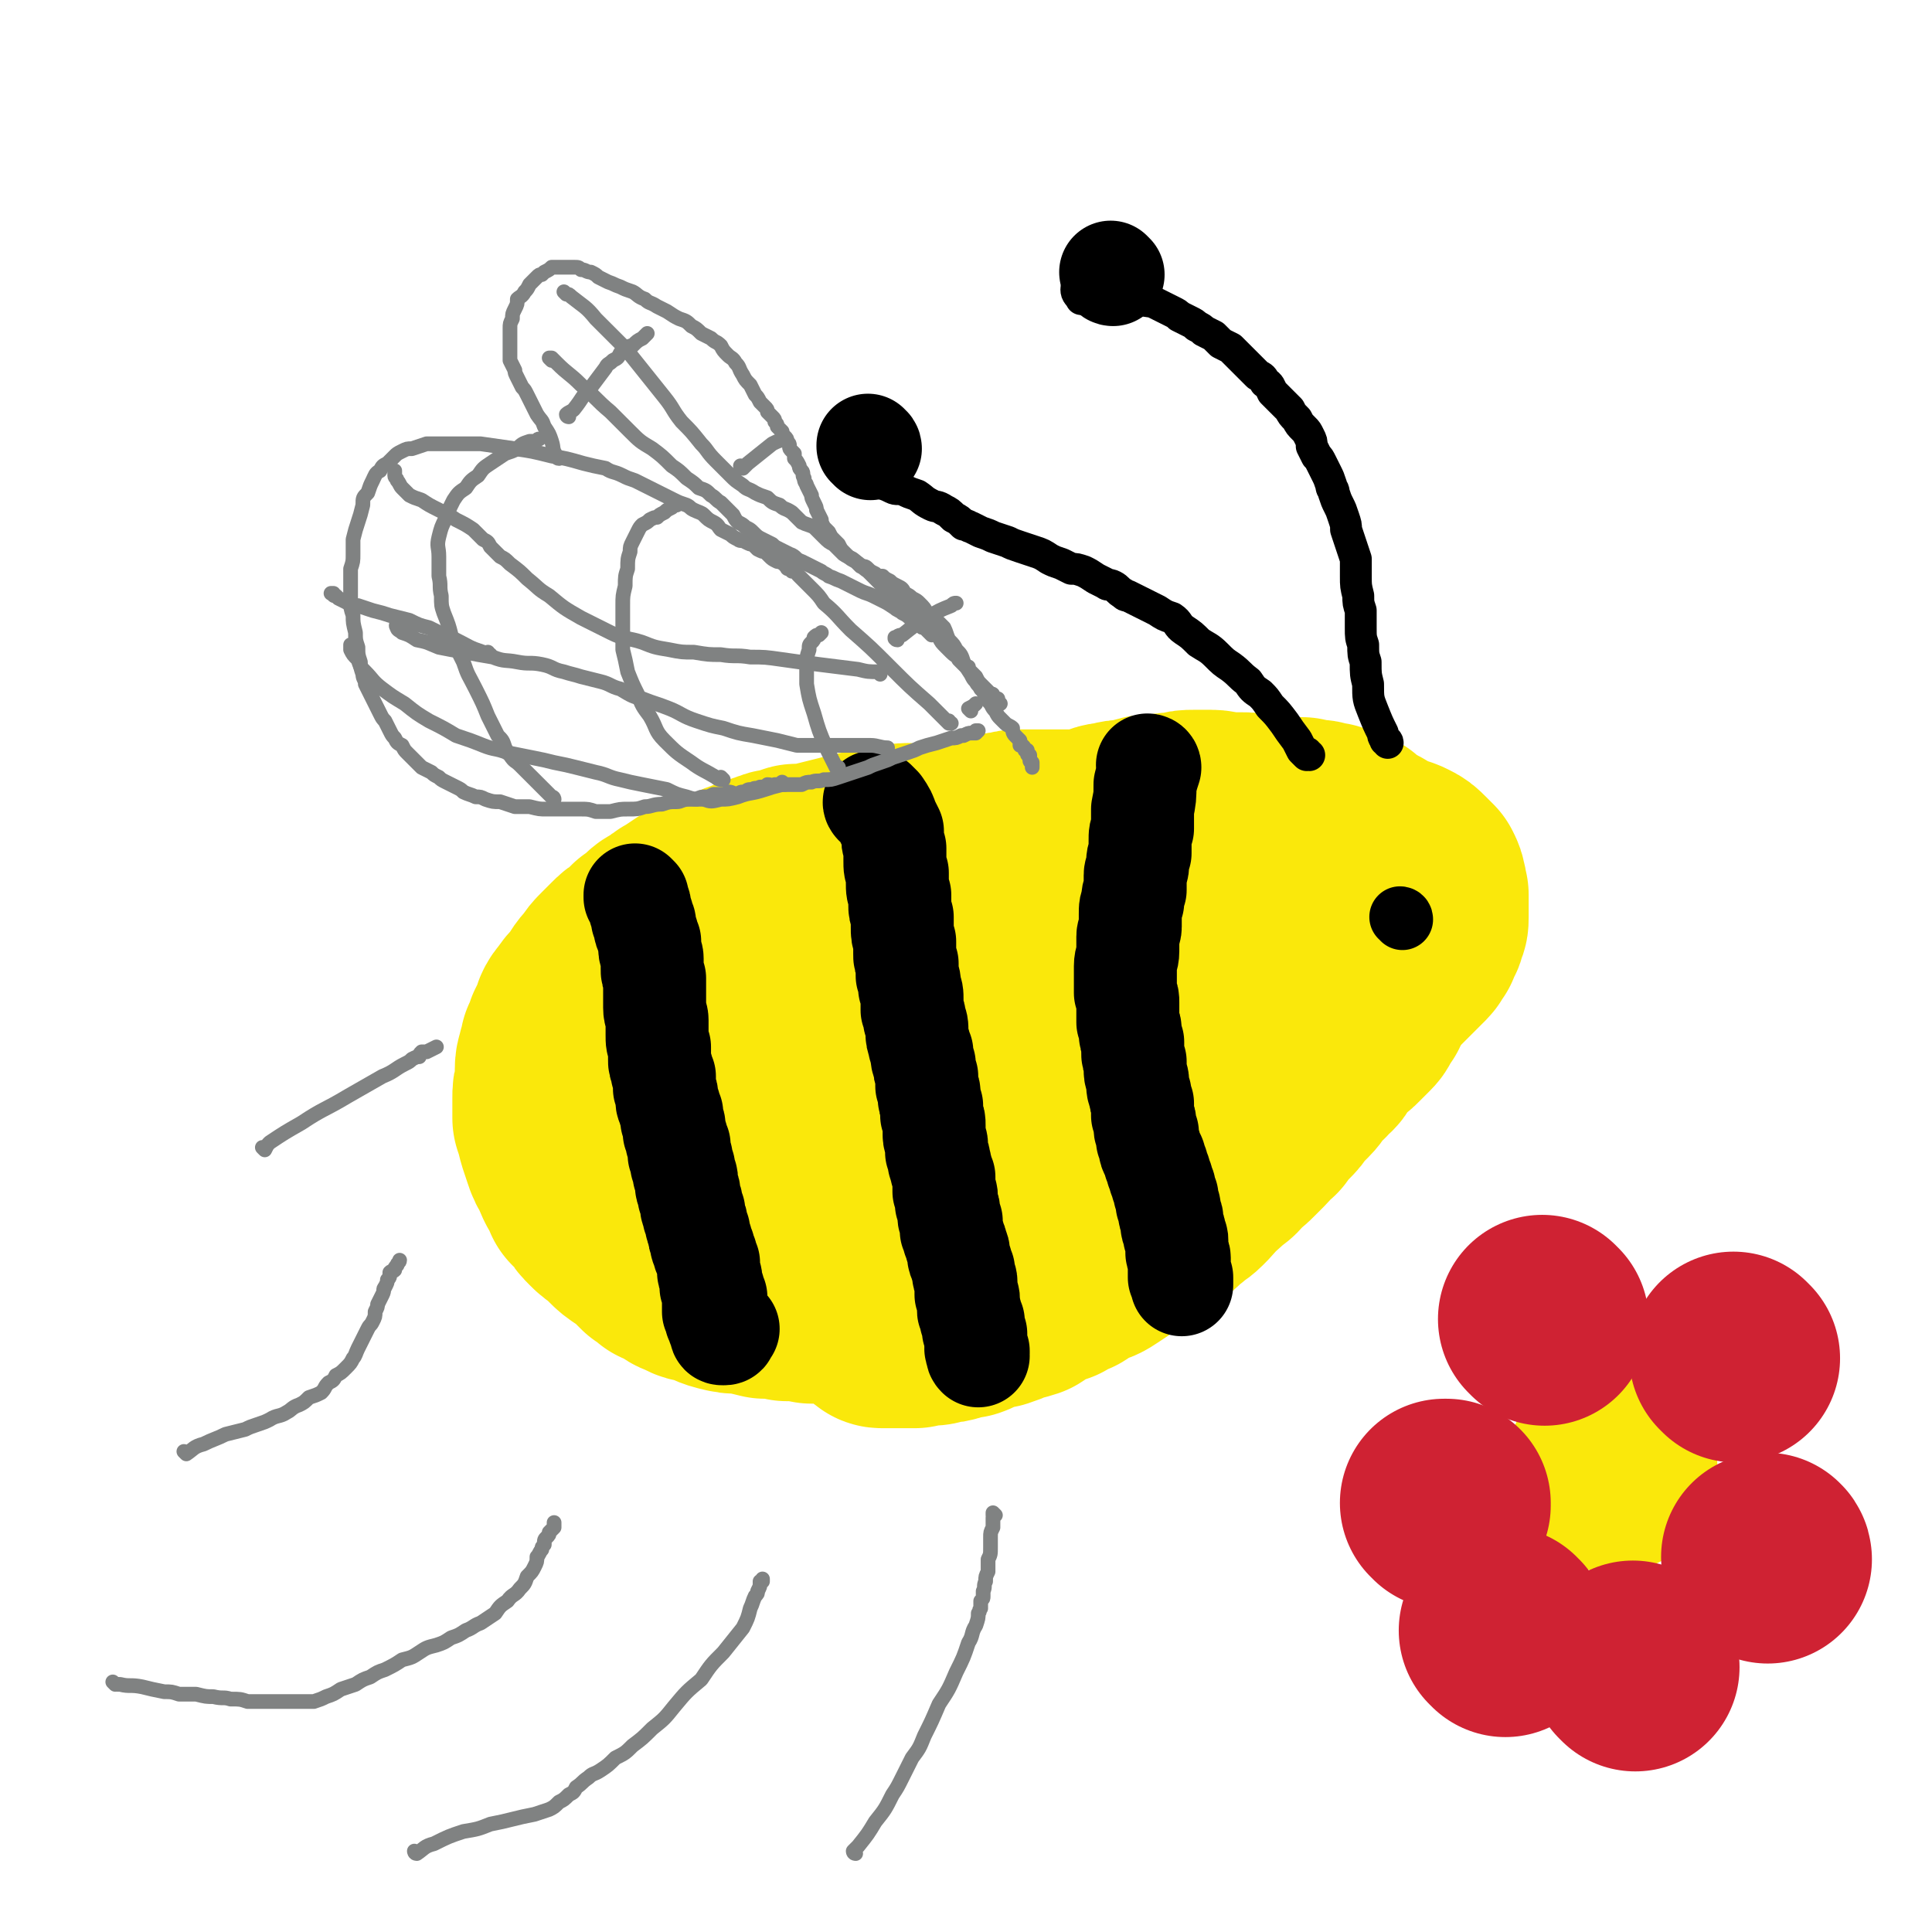 <svg viewBox='0 0 788 788' version='1.1' xmlns='http://www.w3.org/2000/svg' xmlns:xlink='http://www.w3.org/1999/xlink'><g fill='none' stroke='#FAE80B' stroke-width='85' stroke-linecap='round' stroke-linejoin='round'><path d='M438,346c0,0 -1,-1 -1,-1 0,0 0,0 1,1 0,0 0,0 0,0 0,0 -1,-1 -1,-1 0,0 0,0 1,1 0,0 0,0 0,0 0,0 -1,-1 -1,-1 0,0 0,0 1,1 0,0 0,0 0,0 -4,-2 -4,-2 -7,-3 -5,-1 -5,-1 -9,-1 -3,0 -3,0 -6,0 -2,0 -2,0 -5,1 -2,0 -2,0 -4,0 -2,0 -2,0 -4,0 -3,1 -3,1 -6,1 -3,0 -3,0 -6,0 -4,1 -4,1 -7,1 -4,1 -4,0 -8,1 -5,0 -5,-1 -9,0 -4,1 -4,1 -8,2 -5,1 -5,0 -9,1 -4,1 -4,1 -8,2 -4,1 -4,1 -8,2 -3,1 -3,1 -6,2 -3,1 -3,1 -6,2 -3,0 -3,0 -6,1 -2,1 -3,0 -5,1 -3,0 -3,0 -5,1 -3,1 -3,1 -5,2 -2,1 -2,1 -4,2 -2,1 -2,1 -4,1 -2,1 -3,1 -5,2 -3,1 -3,1 -5,2 -3,2 -3,2 -6,4 -2,1 -2,1 -4,3 -3,2 -3,1 -5,3 -2,2 -2,2 -5,4 -2,2 -2,2 -4,4 -2,1 -2,1 -4,3 -2,2 -2,2 -4,4 -2,2 -2,2 -4,5 -3,3 -3,4 -5,7 -3,3 -3,3 -5,6 -2,2 -2,3 -3,6 -1,2 -1,2 -2,4 -1,3 -1,3 -2,5 0,2 0,2 -1,4 0,2 -1,2 -1,5 0,3 0,3 0,6 -1,3 -1,3 -1,6 0,4 0,4 0,8 1,3 1,3 2,7 1,3 1,3 2,6 1,3 1,3 3,6 1,3 1,3 2,5 2,3 2,3 3,6 2,2 2,2 4,4 1,2 1,2 3,4 2,2 2,2 4,3 2,2 2,2 4,4 2,2 2,2 5,4 2,1 2,1 4,3 2,2 2,2 4,4 2,1 2,1 4,3 2,1 3,1 5,2 2,2 2,2 5,3 3,2 3,1 6,2 4,1 4,2 8,3 4,1 4,1 8,1 5,1 5,1 9,2 5,0 5,0 9,1 5,0 5,0 10,1 4,0 4,0 9,0 5,0 5,0 10,-1 5,-1 5,-1 10,-2 5,-1 5,-1 9,-2 5,-1 5,-1 10,-3 4,-1 4,-1 8,-2 4,-1 4,-1 8,-2 4,-2 4,-2 8,-3 4,-1 4,-1 7,-3 4,-1 4,-2 7,-4 4,-2 4,-1 7,-3 4,-2 3,-3 7,-5 3,-3 3,-2 6,-5 2,-2 2,-2 5,-5 2,-2 2,-3 4,-5 3,-3 3,-3 5,-6 3,-3 3,-3 5,-5 2,-3 3,-2 5,-5 2,-2 2,-2 3,-5 2,-2 2,-2 3,-5 2,-2 1,-2 3,-4 1,-3 1,-3 2,-5 2,-2 2,-2 3,-5 1,-2 1,-2 2,-5 1,-2 1,-2 2,-4 1,-3 1,-3 2,-6 1,-2 1,-2 2,-5 0,-2 0,-2 0,-5 0,-2 1,-2 1,-5 0,-2 -1,-2 -1,-5 0,-2 0,-2 0,-5 -1,-2 -1,-2 -1,-5 -1,-2 -1,-2 -1,-4 -1,-3 -1,-3 -2,-5 -1,-2 -2,-2 -3,-5 -1,-2 -1,-2 -3,-4 -2,-3 -2,-2 -4,-4 -2,-2 -2,-3 -4,-4 -3,-2 -3,-2 -6,-3 -3,-2 -3,-2 -7,-3 -4,-2 -4,-1 -8,-2 -4,-1 -4,-1 -9,-1 -4,-1 -4,-1 -8,-1 -4,0 -4,0 -9,0 -4,1 -4,1 -9,2 -5,2 -5,2 -10,4 -5,2 -5,2 -10,4 -5,2 -5,2 -10,4 -6,2 -6,1 -11,3 -6,2 -6,2 -12,4 -7,1 -7,1 -14,3 -7,1 -7,1 -14,3 -7,2 -7,2 -14,4 -8,2 -8,2 -16,5 -8,3 -9,3 -17,6 -8,3 -8,3 -16,6 -7,3 -8,3 -14,7 -6,3 -6,3 -11,7 -4,4 -4,4 -7,9 -2,4 -2,4 -3,8 -2,4 -2,4 -2,8 0,4 0,4 1,8 0,4 1,4 2,8 1,4 1,4 3,8 2,4 2,4 5,8 3,4 3,4 6,8 4,5 4,5 8,9 6,4 5,4 11,8 6,4 7,3 14,6 8,3 8,4 16,5 9,1 10,1 19,0 11,-1 11,-1 21,-4 9,-3 9,-3 18,-7 8,-4 7,-4 14,-8 6,-4 6,-4 12,-8 5,-4 5,-4 11,-8 6,-4 6,-4 11,-8 6,-5 6,-5 12,-10 5,-4 5,-4 9,-8 5,-4 5,-4 9,-8 3,-4 3,-4 6,-8 2,-3 2,-3 4,-6 2,-3 2,-3 2,-6 1,-2 1,-2 0,-5 0,-2 0,-2 -1,-4 -1,-2 -1,-2 -3,-3 -2,-2 -2,-1 -5,-2 -3,-1 -3,-1 -6,-1 -3,-1 -3,-1 -6,-1 -5,0 -5,0 -9,1 -5,0 -5,0 -11,1 -8,1 -8,1 -15,3 -10,1 -10,1 -19,3 -11,3 -11,3 -22,5 -10,3 -11,3 -21,6 -11,3 -11,4 -21,8 -10,3 -10,3 -19,7 -7,3 -7,3 -14,7 -4,2 -4,2 -8,5 -3,2 -3,2 -5,4 0,1 0,1 0,2 0,1 0,1 1,1 2,1 2,1 3,1 2,0 2,0 4,0 2,0 2,0 4,0 3,-1 3,-1 5,-1 4,0 4,0 7,0 5,-1 5,-1 9,-2 5,0 5,0 10,-1 6,-2 6,-2 13,-3 7,-2 7,-2 15,-4 11,-2 11,-2 21,-5 14,-4 14,-4 28,-9 17,-5 17,-5 33,-11 17,-6 17,-5 33,-12 14,-5 13,-5 27,-10 10,-5 11,-4 21,-9 7,-3 7,-3 13,-6 3,-2 4,-2 7,-5 1,0 1,0 1,-2 0,0 0,-1 0,-1 -1,0 -2,0 -3,0 -2,0 -2,0 -5,0 -2,0 -2,0 -5,0 -2,0 -2,0 -5,0 -2,0 -2,0 -5,0 -2,0 -2,0 -3,-1 -2,0 -1,0 -3,-1 0,0 0,0 -1,0 -1,0 0,-1 -1,-1 0,0 0,0 -1,0 0,0 0,0 0,0 0,0 0,0 0,0 0,0 0,0 0,0 0,0 0,0 0,0 -1,0 -1,0 -1,0 0,0 0,0 -1,-1 0,0 0,0 0,0 -1,-1 -1,-1 -2,-1 0,0 0,0 -1,-1 -1,0 0,0 -1,-1 0,0 0,0 -1,0 0,-1 0,-1 -1,-2 0,0 0,0 -1,-1 0,-1 0,-1 0,-1 0,-1 0,-1 0,-1 0,0 0,0 0,0 0,-1 0,-1 0,-1 0,0 0,0 -1,0 0,0 0,0 0,0 -1,-1 -1,-1 -1,-1 -1,-1 -2,-1 -3,-1 -1,0 -1,0 -2,0 0,0 0,0 -1,-1 -2,0 -2,0 -3,0 -2,-1 -2,-1 -4,-1 -2,-1 -2,-1 -4,-1 -1,-1 -1,-1 -3,-2 -1,0 -1,0 -3,-1 -1,0 -1,0 -3,-1 -1,0 -1,0 -3,-1 -1,-1 -1,-1 -3,-1 -2,-1 -2,-1 -4,-1 -2,-1 -2,-1 -4,-1 -2,-1 -2,-1 -4,-1 -3,0 -3,0 -5,0 -2,0 -2,0 -5,0 -3,0 -3,0 -5,0 -4,0 -4,-1 -7,0 -3,0 -3,0 -7,0 -4,0 -4,0 -8,0 -5,0 -5,1 -9,1 -5,0 -5,0 -9,0 -5,1 -5,1 -9,1 -3,1 -3,1 -7,2 -3,0 -3,0 -7,1 -3,0 -3,0 -7,0 -3,1 -3,1 -6,1 -4,1 -4,1 -7,2 -3,1 -3,1 -6,1 -3,1 -3,1 -5,2 -3,0 -3,0 -5,1 -2,0 -1,0 -3,1 -2,0 -2,0 -3,0 -1,0 -1,1 -2,1 0,0 0,0 -1,-1 0,0 0,0 0,0 0,-1 0,-1 0,-2 0,-1 0,-1 0,-2 0,-1 0,-1 1,-2 1,-1 1,-2 2,-3 0,-1 1,-1 2,-2 1,-1 1,-1 2,-2 1,-1 1,-1 3,-1 1,-1 1,-2 3,-2 2,-1 2,-1 3,-1 2,0 2,0 4,-1 2,0 2,-1 3,-1 2,0 2,0 4,0 2,0 2,0 4,0 2,0 2,0 4,0 2,0 2,0 4,-1 2,0 2,0 5,0 2,0 2,0 4,0 2,-1 2,-1 4,-1 3,-1 3,-1 5,-1 3,-1 3,-1 5,-1 3,-1 3,-1 6,-1 3,-1 3,-1 5,-2 3,0 3,0 6,-1 3,-1 3,-1 6,-1 3,-1 3,-1 6,-2 3,0 3,0 6,-1 3,0 3,0 6,0 3,-1 3,-1 6,-1 3,-1 3,-1 5,-1 4,0 4,0 7,0 2,0 2,0 5,0 3,0 3,0 6,0 3,0 3,0 5,0 3,0 3,0 6,0 3,0 3,0 5,0 3,0 3,0 6,0 2,0 2,0 5,0 2,0 2,0 4,0 3,0 3,-1 5,-1 3,0 3,0 6,-1 2,0 2,1 4,1 3,-1 3,-1 5,-1 2,0 2,-1 5,-1 2,0 2,0 4,0 3,0 3,0 5,-1 3,0 3,0 5,0 2,0 2,0 5,0 2,0 2,-1 5,-1 2,0 2,0 4,0 3,0 3,0 5,0 2,0 2,0 4,0 2,0 2,0 4,0 1,1 1,1 3,1 1,0 1,0 2,0 2,0 2,0 3,1 2,0 2,0 3,0 2,1 2,1 3,1 2,1 2,0 3,1 1,1 1,1 2,1 1,1 1,1 2,2 1,1 1,1 2,2 1,0 1,0 2,1 1,1 1,1 2,2 0,1 0,1 1,2 1,1 1,1 2,2 0,1 0,1 1,2 1,1 1,1 1,2 1,1 1,1 1,2 1,1 1,1 1,2 1,1 1,1 1,3 0,1 0,1 0,2 1,1 1,1 1,2 1,2 1,2 1,3 0,1 0,1 0,2 0,1 0,1 0,2 0,1 0,1 0,3 0,1 0,1 -1,3 0,1 0,1 0,2 0,2 0,2 -1,4 0,1 0,1 -1,3 0,1 0,1 -1,3 0,1 0,1 -1,3 0,1 0,1 -1,3 0,1 0,1 -1,3 0,1 -1,1 -1,2 -1,2 -1,2 -2,4 -1,1 -1,1 -1,3 -1,1 -1,1 -2,3 -1,2 -1,2 -2,3 -2,2 -2,2 -4,4 -2,2 -2,2 -4,3 -2,2 -2,2 -5,4 -2,2 -2,2 -4,4 -2,2 -2,2 -4,4 -2,2 -2,2 -3,3 -2,2 -2,2 -4,4 -2,2 -2,1 -3,3 -2,2 -2,2 -4,4 -2,2 -2,2 -4,4 -2,2 -2,2 -5,4 -2,2 -2,2 -4,3 -3,2 -3,2 -6,3 -3,2 -3,2 -6,3 -3,2 -3,1 -6,3 -3,1 -3,2 -6,3 -3,1 -4,1 -7,2 -3,2 -3,2 -6,3 -3,2 -3,2 -6,3 -3,1 -3,2 -6,3 -2,1 -2,1 -5,3 -3,1 -3,1 -5,2 -3,2 -3,1 -6,3 -2,2 -2,2 -5,4 -2,1 -2,1 -5,3 -3,2 -3,2 -5,4 -3,2 -3,2 -6,3 -4,2 -4,2 -7,4 -3,1 -3,0 -6,2 -3,1 -3,1 -6,2 -3,1 -3,1 -6,1 -3,2 -3,2 -6,3 -3,1 -3,0 -6,1 -4,1 -4,1 -7,1 -3,1 -3,1 -6,2 -3,0 -3,0 -6,1 -3,0 -3,0 -6,0 -3,1 -3,1 -6,2 -3,0 -3,0 -6,1 -3,0 -3,0 -5,1 -3,0 -3,0 -5,1 -3,0 -3,0 -5,0 -3,0 -3,1 -6,1 -2,0 -2,0 -5,0 -2,-1 -2,-1 -3,-1 -2,0 -2,0 -4,0 -2,-1 -2,-1 -4,-1 -1,-1 -1,-1 -3,-1 -1,-1 -1,-1 -2,-1 -1,0 -1,0 -2,-1 -1,0 -1,0 -2,-1 0,0 0,0 -1,-1 0,0 0,0 -1,-1 -1,-1 0,-1 -1,-2 0,-1 0,-2 -1,-3 0,-1 -1,-1 -1,-2 -1,-1 -1,-1 -2,-2 -1,-2 -1,-2 -1,-3 -1,-1 -1,-1 -1,-3 0,-1 0,-1 0,-3 -1,-1 -1,-1 -1,-3 0,-2 1,-2 1,-4 0,-2 0,-2 0,-3 1,-2 1,-2 1,-4 1,-2 0,-2 1,-4 0,-2 1,-2 1,-3 1,-2 1,-3 2,-5 0,-2 0,-2 1,-4 1,-2 1,-2 2,-5 1,-2 1,-2 2,-5 1,-2 1,-2 2,-4 1,-3 1,-3 2,-5 1,-2 1,-2 2,-5 1,-2 1,-2 2,-5 1,-2 1,-2 2,-4 1,-3 1,-3 2,-5 2,-2 2,-2 3,-4 2,-3 1,-3 3,-5 1,-3 1,-3 3,-5 2,-3 2,-3 4,-5 2,-2 2,-3 4,-5 1,-3 1,-3 3,-5 3,-2 3,-2 5,-4 3,-3 3,-3 6,-5 4,-3 3,-3 7,-6 4,-3 4,-3 7,-6 4,-3 4,-3 7,-5 3,-3 3,-3 6,-6 3,-2 3,-2 7,-3 3,-2 3,-2 6,-4 3,-2 3,-2 6,-4 3,-2 3,-2 6,-3 4,-2 4,-2 7,-4 4,-1 4,0 7,-2 3,-1 3,-1 6,-2 4,-2 4,-1 7,-2 3,-2 3,-2 6,-3 3,-1 3,-1 6,-2 3,-1 3,-1 6,-3 4,-1 4,0 7,-1 3,-1 3,-2 7,-2 3,-1 3,-1 7,-1 3,-1 3,-1 7,-2 3,0 3,0 6,0 3,-1 3,-1 7,-1 3,-1 3,-1 6,-1 3,0 3,0 7,0 3,0 3,1 6,1 3,0 3,0 6,0 3,0 3,0 6,1 3,0 3,0 6,1 3,0 3,1 6,1 3,1 3,1 6,2 3,1 3,1 5,2 3,0 3,0 6,1 3,1 3,1 6,2 3,0 3,0 6,1 3,1 3,1 6,2 2,1 2,2 5,3 2,1 2,1 4,2 2,0 2,0 4,1 2,1 2,1 4,3 1,1 1,1 3,3 1,2 1,2 1,3 1,2 0,2 1,4 0,1 0,1 0,3 0,1 0,1 0,3 0,1 0,1 0,3 0,2 0,2 -1,3 0,2 0,2 -1,3 0,2 -1,1 -1,3 -2,1 -1,2 -2,3 -2,2 -2,2 -3,3 -2,2 -2,2 -4,4 -1,1 -1,1 -2,2 -2,2 -2,2 -3,3 -2,2 -2,2 -3,4 -1,1 -1,1 -2,3 -2,1 -2,1 -3,3 -1,1 -1,1 -2,3 -1,1 -1,1 -2,2 -2,2 -2,2 -3,4 -1,1 -1,1 -3,3 -1,2 -1,2 -2,3 -1,1 -1,1 -2,2 -1,2 -1,2 -3,3 -1,2 0,2 -1,3 -2,1 -2,1 -3,3 -2,1 -2,1 -3,3 -2,2 -2,3 -4,5 -2,2 -2,2 -4,4 -2,3 -2,3 -4,5 -3,3 -3,3 -5,6 -3,2 -3,3 -5,5 -2,2 -2,2 -4,4 -2,2 -2,2 -5,4 -2,3 -2,3 -5,5 -3,3 -3,3 -6,5 -2,3 -2,3 -5,6 -2,2 -3,2 -5,4 -4,3 -3,3 -6,5 -3,3 -3,3 -7,5 -3,2 -3,2 -6,4 -3,2 -3,2 -6,4 -3,2 -3,2 -6,4 -3,2 -3,2 -7,3 -3,2 -3,2 -6,4 -3,1 -3,1 -6,3 -3,1 -3,1 -6,2 -3,2 -3,2 -6,4 -3,1 -4,1 -7,2 -2,1 -2,1 -5,2 -3,0 -3,0 -6,1 -3,1 -3,2 -6,3 -3,0 -3,0 -5,1 -3,1 -3,1 -6,1 -2,1 -2,1 -5,1 -2,0 -2,0 -5,1 -2,0 -2,0 -4,0 -2,0 -2,0 -4,0 -1,0 -1,0 -3,0 -1,0 -1,0 -2,0 -1,0 -1,0 -1,-1 0,0 0,0 -1,0 0,-1 0,-1 0,-1 0,-1 0,-1 0,-1 1,-1 1,-1 3,-2 2,-1 2,-2 4,-3 '/></g>
<g fill='none' stroke='#000000' stroke-width='42' stroke-linecap='round' stroke-linejoin='round'><path d='M260,366c0,0 -1,-1 -1,-1 0,0 0,1 0,1 0,0 0,0 0,0 1,0 0,-1 0,-1 0,0 0,1 0,1 0,0 0,0 0,0 1,0 0,-1 0,-1 0,0 0,1 0,1 0,0 0,0 0,0 1,0 0,-1 0,-1 0,0 0,1 0,1 0,0 0,0 0,0 1,0 0,-1 0,-1 0,1 1,1 1,2 1,2 1,2 1,4 1,2 1,2 1,4 1,1 1,1 1,3 0,1 0,1 1,3 0,1 0,1 1,3 0,2 0,2 0,3 0,2 1,2 1,4 0,2 0,2 0,4 0,2 0,2 1,4 0,1 0,1 0,3 0,2 0,2 0,5 0,2 0,2 0,4 0,3 1,3 1,5 0,3 0,3 0,6 0,3 0,3 1,5 0,2 0,2 0,5 0,2 0,2 1,4 0,2 0,2 1,3 0,3 0,3 0,5 1,2 1,2 1,4 0,2 0,2 1,3 0,2 0,2 1,3 0,2 0,2 0,3 1,1 1,2 1,3 0,1 0,1 0,2 1,1 0,1 1,2 0,0 0,0 0,1 0,1 0,1 1,2 0,2 0,2 0,3 0,1 0,1 0,1 1,1 1,1 1,2 0,1 0,1 0,2 1,1 1,1 1,2 0,1 0,1 0,2 1,1 1,1 1,2 0,2 0,2 0,3 0,1 1,1 1,2 0,1 0,1 0,2 1,2 1,2 1,3 0,2 0,2 1,3 0,1 0,1 0,2 1,2 1,2 1,3 0,1 0,1 1,3 0,2 0,2 1,4 0,2 0,2 1,3 0,2 0,2 1,3 0,1 0,1 1,3 0,1 0,1 0,2 0,1 0,1 0,2 0,1 1,1 1,3 0,0 0,0 0,1 0,1 0,1 0,2 0,0 0,0 1,1 0,1 0,1 0,2 0,0 0,0 1,1 0,0 0,0 0,1 -1,0 -1,0 -1,1 0,0 0,0 0,1 0,0 0,0 0,1 0,0 0,0 0,1 0,0 0,0 0,1 0,0 1,0 1,0 0,1 0,1 0,2 0,0 0,1 0,1 1,1 1,1 1,2 0,1 0,1 1,2 0,0 0,0 0,0 0,0 0,0 0,1 0,0 0,0 0,0 0,1 0,1 1,1 0,0 0,0 0,0 0,0 0,0 0,0 0,0 0,0 0,0 0,0 0,0 0,0 1,0 1,0 1,-1 0,0 0,0 0,-1 0,0 1,0 1,0 '/><path d='M358,328c-1,0 -1,-1 -1,-1 -1,0 0,0 0,1 0,0 0,0 0,0 0,0 0,-1 0,-1 -1,0 0,0 0,1 0,0 0,0 0,0 0,0 0,-1 0,-1 -1,0 0,0 0,1 0,0 0,0 0,0 0,0 -1,-1 0,-1 0,0 1,1 2,2 2,3 2,3 3,6 1,2 1,2 2,4 0,4 0,4 1,7 0,3 0,3 0,5 0,3 0,3 1,5 0,2 0,2 0,4 0,3 0,3 1,5 0,2 0,2 0,4 0,2 0,2 1,5 0,2 0,2 0,4 0,3 0,3 1,6 0,2 0,2 0,5 0,2 0,2 1,4 0,3 0,3 0,5 1,2 1,2 1,5 1,2 1,2 1,5 0,2 0,2 0,4 1,2 1,2 1,4 1,2 1,2 1,5 0,2 0,2 1,5 0,1 0,1 1,3 0,3 0,3 1,5 0,2 0,2 1,5 0,2 0,2 0,4 1,2 1,2 1,4 0,2 0,2 1,4 0,2 0,2 0,4 1,2 1,2 1,4 0,2 0,2 0,4 0,2 1,2 1,4 0,1 0,1 0,3 1,2 1,2 1,4 1,1 0,1 1,3 0,1 0,1 1,3 0,1 0,1 0,3 0,1 0,1 0,3 1,1 1,1 1,2 0,2 0,2 0,3 1,2 1,2 1,4 0,2 0,2 1,3 0,2 0,2 0,4 1,2 1,2 1,3 1,2 1,2 1,3 1,2 1,2 1,4 0,1 0,1 1,3 0,1 0,1 1,3 0,1 0,1 0,2 0,1 1,1 1,3 0,1 0,1 0,3 0,1 0,1 0,2 1,1 1,1 1,2 0,0 0,0 0,1 0,1 0,1 0,2 1,1 0,1 0,1 0,1 0,1 1,2 0,0 0,0 0,1 0,0 0,0 0,1 1,1 1,1 1,1 0,1 0,1 0,2 0,0 0,0 0,1 0,1 0,1 1,2 0,1 0,1 0,2 0,0 0,0 0,0 0,1 0,1 0,1 0,1 0,1 0,2 0,0 0,0 0,0 1,0 0,0 0,1 0,0 0,0 0,0 0,1 1,1 1,1 0,0 0,0 0,0 0,1 0,1 0,1 0,0 0,0 0,0 0,0 -1,0 0,1 0,0 0,0 0,0 0,0 0,0 0,0 '/><path d='M469,313c0,0 -1,-1 -1,-1 0,0 1,0 1,1 0,0 0,0 0,0 0,0 -1,-1 -1,-1 0,0 1,0 1,1 -1,3 -1,3 -2,7 0,5 0,5 -1,10 0,4 0,4 0,8 -1,2 -1,2 -1,5 0,2 0,2 0,5 -1,2 -1,2 -1,5 0,2 -1,2 -1,4 0,3 0,3 0,6 -1,2 -1,2 -1,5 -1,2 -1,2 -1,5 0,2 0,2 0,5 0,2 -1,2 -1,4 0,3 0,3 0,6 0,3 -1,3 -1,6 0,3 0,3 0,6 0,2 0,2 0,5 1,2 1,2 1,4 0,2 0,2 0,4 0,2 0,2 0,4 1,2 1,2 1,4 0,2 0,2 1,4 0,2 0,2 0,4 0,2 0,2 1,4 0,2 0,2 0,4 0,2 1,2 1,4 0,3 0,3 1,5 0,2 0,2 1,4 0,3 0,3 0,5 1,2 1,2 1,4 0,2 0,2 1,3 0,2 0,2 0,3 1,2 1,2 1,3 0,1 0,1 1,3 1,1 1,1 1,3 1,1 1,1 1,3 1,1 1,1 1,3 1,1 1,1 1,3 1,1 1,1 1,3 0,1 0,1 1,2 0,2 0,2 0,3 1,1 1,1 1,2 0,1 0,1 0,2 0,1 1,1 1,2 0,1 0,1 0,3 0,1 1,1 1,2 0,1 0,1 0,2 1,1 1,1 1,2 0,1 0,1 0,1 0,1 0,1 0,3 0,0 0,0 0,1 0,1 1,1 1,2 0,0 0,0 0,1 0,1 0,1 0,2 0,0 0,0 0,1 0,1 0,0 0,1 0,0 0,0 0,0 0,1 0,1 0,1 0,1 0,1 0,1 0,0 0,0 0,1 0,0 0,0 1,0 0,1 0,1 0,1 0,1 0,1 0,1 0,0 0,0 0,0 0,0 0,0 0,0 0,0 0,0 0,1 0,0 0,0 0,0 '/></g>
<g fill='none' stroke='#000000' stroke-width='25' stroke-linecap='round' stroke-linejoin='round'><path d='M572,375c0,-1 -1,-1 -1,-1 0,0 0,0 0,0 0,0 0,0 0,0 '/></g>
<g fill='none' stroke='#000000' stroke-width='13' stroke-linecap='round' stroke-linejoin='round'><path d='M566,303c0,-1 -1,-1 -1,-1 0,-1 0,0 0,0 0,0 0,0 0,0 1,0 0,0 0,0 0,-1 0,0 0,0 0,0 0,0 0,0 0,-1 -1,-1 -1,-3 -2,-4 -2,-4 -4,-9 -2,-5 -2,-5 -2,-11 -1,-4 -1,-4 -1,-9 -1,-3 -1,-3 -1,-7 -1,-3 -1,-3 -1,-7 0,-3 0,-3 0,-7 -1,-3 -1,-3 -1,-6 -1,-4 -1,-4 -1,-8 0,-3 0,-3 0,-7 -1,-3 -1,-3 -2,-6 -1,-3 -1,-3 -2,-6 0,-2 0,-2 -1,-5 -1,-3 -1,-3 -2,-5 -1,-2 -1,-2 -2,-5 0,-2 -1,-1 -1,-3 -1,-3 -1,-3 -2,-5 -1,-2 -1,-2 -2,-4 -1,-2 -1,-2 -2,-3 -1,-2 -1,-2 -2,-4 0,-2 0,-2 -1,-4 -1,-2 -1,-2 -2,-3 -2,-2 -2,-2 -3,-4 -2,-2 -2,-2 -3,-4 -2,-2 -2,-2 -3,-3 -2,-2 -2,-2 -4,-4 -1,-2 -1,-3 -3,-4 -1,-2 -1,-2 -3,-3 -2,-2 -2,-2 -4,-4 -2,-2 -2,-2 -3,-3 -2,-2 -2,-2 -4,-4 -2,-1 -2,-1 -4,-2 -2,-2 -2,-2 -3,-3 -2,-1 -2,-1 -4,-2 -1,-1 -1,-1 -3,-2 -1,-1 -1,-1 -3,-2 -2,-1 -2,-1 -4,-2 -1,-1 -1,-1 -3,-2 -2,-1 -2,-1 -4,-2 -2,-1 -2,-1 -4,-2 -2,0 -2,0 -4,-1 -2,-1 -2,-1 -3,-2 -2,0 -2,0 -3,-1 -2,0 -2,0 -3,-1 -1,0 -1,0 -3,-1 -1,0 -1,0 -2,0 -1,-1 -1,0 -2,0 -1,-1 -1,-1 -2,-1 -1,0 -1,0 -2,0 0,0 0,0 -1,0 -1,0 -1,0 -2,1 -1,0 -1,-1 -1,0 -1,0 -1,0 -1,0 -1,0 -1,0 -1,0 0,0 -1,0 -1,1 0,2 1,2 2,4 '/><path d='M534,308c-1,0 -1,-1 -1,-1 -1,0 0,0 0,1 0,0 0,0 0,0 -1,-1 -1,-1 -2,-2 -1,-2 -1,-2 -2,-4 -3,-4 -3,-4 -5,-7 -3,-4 -3,-4 -6,-7 -2,-3 -2,-3 -4,-5 -3,-2 -3,-2 -5,-5 -4,-3 -3,-3 -7,-6 -3,-2 -3,-2 -6,-5 -3,-3 -4,-3 -7,-5 -3,-3 -3,-3 -6,-5 -3,-2 -2,-3 -5,-5 -3,-1 -3,-1 -6,-3 -2,-1 -2,-1 -4,-2 -2,-1 -2,-1 -4,-2 -2,-1 -2,-1 -4,-2 -1,0 -1,0 -2,-1 -2,-1 -2,-2 -4,-3 -2,-1 -2,0 -3,-1 -2,-1 -2,-1 -4,-2 -3,-2 -3,-2 -5,-3 -3,-1 -3,-1 -5,-1 -2,-1 -2,-1 -4,-2 -3,-1 -3,-1 -5,-2 -3,-2 -3,-2 -6,-3 -3,-1 -3,-1 -6,-2 -3,-1 -3,-1 -5,-2 -3,-1 -3,-1 -6,-2 -2,-1 -2,-1 -5,-2 -2,-1 -2,-1 -4,-2 -1,0 -1,-1 -3,-1 -2,-2 -2,-2 -4,-3 -2,-2 -2,-2 -4,-3 -3,-2 -3,-1 -5,-2 -4,-2 -3,-2 -6,-4 -3,-1 -3,-1 -5,-2 -3,-1 -3,0 -5,-1 -2,-1 -2,-1 -5,-2 -1,-1 -1,-1 -3,-1 -1,-1 -1,-1 -2,-2 -1,0 -1,0 -2,-1 -1,0 -1,1 -1,0 -1,0 -1,0 -2,0 0,0 0,0 -1,0 0,0 0,0 -1,0 0,0 0,0 0,0 0,0 -1,0 0,0 0,1 0,1 1,2 1,0 1,0 2,1 '/></g>
<g fill='none' stroke='#000000' stroke-width='42' stroke-linecap='round' stroke-linejoin='round'><path d='M355,183c0,-1 -1,-1 -1,-1 0,-1 0,0 0,0 0,0 0,0 0,0 1,0 0,0 0,0 0,-1 0,0 0,0 0,0 0,0 0,0 1,0 0,0 0,0 '/><path d='M454,112c0,0 -1,-1 -1,-1 0,0 0,1 1,1 0,0 0,0 0,0 0,0 -1,-1 -1,-1 '/></g>
<g fill='none' stroke='#808282' stroke-width='6' stroke-linecap='round' stroke-linejoin='round'><path d='M388,295c-1,0 -1,-1 -1,-1 -1,0 0,0 0,1 0,0 0,0 0,0 0,0 0,-1 0,-1 -1,0 0,0 0,1 0,0 0,0 0,0 -4,-4 -4,-4 -8,-8 -8,-7 -8,-7 -16,-15 -8,-8 -8,-8 -16,-15 -6,-6 -5,-6 -11,-11 -2,-3 -2,-3 -5,-6 -2,-2 -2,-2 -3,-3 -1,-1 -1,-1 -2,-2 -1,-1 -1,-1 -1,-2 -1,0 -1,0 -2,0 0,0 0,0 0,0 -1,-1 -1,-1 -1,-1 -1,0 -1,0 -1,-1 -1,0 -1,-1 -1,-1 -1,-1 -1,0 -2,-1 -1,0 -1,0 -1,0 -2,-1 -2,-1 -3,-2 -1,-1 -1,-1 -2,-2 -1,0 -1,0 -3,-1 -1,-1 -1,-1 -2,-2 -1,0 -1,0 -3,-1 -1,-1 -2,0 -3,-1 -2,-1 -2,-1 -3,-2 -2,-1 -2,-1 -4,-2 -1,-1 -1,-2 -3,-3 -2,-1 -2,-1 -4,-3 -1,-1 -2,-1 -4,-2 -2,-1 -1,-1 -3,-2 -3,-1 -3,-1 -5,-2 -2,-1 -2,-1 -4,-2 -2,-1 -2,-1 -4,-2 -2,-1 -2,-1 -4,-2 -2,-1 -2,-1 -4,-2 -3,-1 -3,-1 -5,-2 -4,-2 -4,-1 -7,-3 -5,-1 -5,-1 -9,-2 -7,-2 -7,-2 -13,-3 -8,-2 -8,-2 -15,-3 -7,-1 -7,-1 -14,-2 -6,0 -6,0 -12,0 -5,0 -5,0 -10,0 -3,1 -3,1 -6,2 -2,0 -2,0 -4,1 -2,1 -2,1 -3,2 -2,2 -2,2 -3,3 -2,1 -2,1 -3,3 -2,1 -2,2 -3,4 -1,2 -1,2 -2,5 -2,2 -2,2 -2,5 -1,4 -1,4 -2,7 -1,3 -1,3 -2,7 0,3 0,3 0,6 0,3 0,3 -1,6 0,4 0,4 0,7 0,3 0,3 0,6 0,3 0,3 1,6 0,3 0,3 1,7 0,3 0,3 1,6 0,3 0,3 1,6 0,2 0,2 1,5 0,2 1,2 1,4 1,2 1,2 2,4 1,2 1,2 2,4 1,2 1,2 2,4 1,2 1,2 2,3 1,2 1,2 2,4 1,2 1,2 2,3 1,2 1,2 3,3 1,2 1,2 2,3 2,2 2,2 3,3 2,2 2,2 3,3 2,1 2,1 4,2 1,1 1,1 3,2 1,1 1,1 3,2 2,1 2,1 4,2 2,1 2,1 3,2 2,1 3,1 5,2 2,0 2,0 4,1 3,1 3,1 6,1 3,1 3,1 6,2 3,0 3,0 6,0 4,1 4,1 7,1 4,0 4,0 7,0 4,0 4,0 7,0 3,0 3,0 6,1 3,0 3,0 6,0 4,-1 4,-1 7,-1 4,0 4,0 7,-1 3,0 3,-1 7,-1 3,-1 3,-1 6,-1 2,0 2,-1 5,-1 1,0 1,0 3,0 2,-1 2,-1 4,-1 1,0 1,0 3,-1 1,0 1,0 3,0 2,0 2,0 3,-1 2,0 2,1 4,1 1,-1 1,-1 3,-1 1,-1 1,-1 3,-1 1,-1 1,0 3,-1 2,0 2,0 3,-1 2,0 2,1 3,0 2,0 2,0 4,0 1,0 1,0 3,0 2,0 2,0 4,0 2,-1 2,-1 4,-1 2,-1 3,0 5,-1 3,0 3,0 6,-1 3,-1 3,-1 6,-2 3,-1 3,-1 6,-2 2,-1 2,-1 5,-2 3,-1 3,-1 5,-2 3,-1 3,-1 6,-2 3,-1 3,-1 5,-2 3,-1 3,-1 7,-2 3,-1 3,-1 6,-2 2,0 2,0 4,-1 0,0 0,0 1,0 2,-1 2,-1 3,-1 0,0 0,0 0,0 0,0 0,0 1,0 0,0 0,0 1,0 0,-1 0,-1 0,-1 0,0 0,0 0,0 1,0 1,0 1,0 0,0 0,0 0,0 0,0 0,0 0,0 0,0 0,0 0,0 0,0 0,0 0,0 -1,1 -1,1 -1,1 '/><path d='M228,187c-1,0 -1,-1 -1,-1 0,0 0,0 0,0 0,0 0,0 0,0 0,1 0,1 0,0 -2,-3 -1,-3 -2,-6 -1,-3 -1,-3 -3,-6 -1,-3 -1,-2 -3,-5 -1,-2 -1,-2 -2,-4 -1,-2 -1,-2 -2,-4 -1,-2 -1,-2 -2,-3 -1,-2 -1,-2 -2,-4 -1,-2 -1,-2 -1,-3 -1,-2 -1,-2 -2,-4 0,-1 0,-1 0,-3 0,-1 0,-1 0,-3 0,-2 0,-2 0,-4 0,-1 0,-1 0,-3 0,-2 0,-2 1,-4 0,-2 0,-2 1,-4 1,-2 1,-2 1,-4 1,-1 2,-1 3,-3 1,-1 1,-1 2,-3 1,-1 1,-1 3,-3 1,-1 1,-1 2,-1 1,-1 1,-1 1,-1 2,-1 2,-1 3,-2 2,0 2,0 3,0 1,0 1,0 2,0 2,0 2,0 4,0 2,0 2,0 3,1 2,0 2,1 4,1 2,1 2,1 3,2 2,1 2,1 4,2 3,1 2,1 5,2 2,1 2,1 5,2 2,1 2,2 5,3 2,2 2,1 5,3 2,1 2,1 4,2 3,2 3,2 5,3 3,1 3,1 5,3 2,1 2,1 4,3 2,1 2,1 4,2 2,2 2,1 4,3 1,2 1,2 3,4 1,1 2,1 3,3 2,2 1,2 3,5 1,2 1,2 3,4 1,2 1,2 2,4 1,1 1,1 2,3 1,1 1,1 2,2 1,1 1,1 1,2 1,1 1,1 2,2 1,1 1,1 1,2 1,1 1,1 1,2 1,1 1,1 2,2 0,1 0,1 1,2 1,1 1,1 1,2 1,1 1,1 1,2 0,1 0,1 1,2 0,0 0,0 1,1 0,1 0,1 0,2 1,1 1,1 2,3 0,1 0,1 1,2 1,1 0,2 1,3 0,2 1,2 1,3 1,2 1,2 2,4 0,1 0,1 1,3 1,2 1,2 1,3 1,2 1,2 2,4 0,1 0,1 1,3 1,1 1,1 2,2 1,2 1,2 2,3 1,1 1,1 2,2 1,2 1,2 2,3 1,1 1,1 2,2 1,1 1,1 3,2 1,1 1,1 2,2 2,0 2,0 3,1 1,1 1,1 3,2 1,1 1,1 3,1 1,1 1,1 3,2 1,1 1,1 3,2 2,1 2,1 3,3 2,1 2,1 3,2 2,1 2,1 3,2 2,2 2,2 3,4 2,1 2,1 4,3 1,1 1,1 3,3 1,2 1,3 2,5 2,2 2,2 3,4 2,2 2,2 3,5 1,2 1,2 3,5 1,2 1,2 2,3 1,2 1,1 2,3 1,1 1,1 2,3 1,2 1,2 2,3 1,2 1,2 2,3 1,2 1,2 2,3 1,1 1,1 2,2 1,1 2,1 3,2 0,1 0,2 1,3 1,1 1,1 2,2 0,1 0,1 0,2 1,0 1,0 1,0 1,1 1,1 1,2 0,0 0,0 1,0 0,0 0,0 0,0 0,1 0,1 0,1 0,1 0,1 1,1 0,1 0,1 0,1 0,0 0,0 0,1 0,0 0,0 0,0 0,1 1,1 1,1 0,1 0,1 0,1 0,0 0,0 0,1 0,0 0,0 0,0 0,0 0,0 0,0 0,0 0,0 0,0 '/><path d='M362,306c0,-1 0,-1 -1,-1 0,0 1,0 1,0 0,0 0,0 0,0 0,0 0,0 -1,0 0,0 1,0 1,0 -3,0 -4,-1 -7,-1 -5,0 -5,0 -10,0 -3,0 -3,0 -7,0 -3,0 -3,0 -6,0 -3,0 -3,0 -7,0 -4,-1 -4,-1 -8,-2 -5,-1 -5,-1 -10,-2 -6,-1 -6,-1 -12,-3 -5,-1 -5,-1 -11,-3 -6,-2 -6,-3 -11,-5 -5,-2 -6,-2 -11,-4 -4,-1 -4,-1 -9,-4 -4,-1 -4,-2 -8,-3 -4,-1 -4,-1 -8,-2 -3,-1 -4,-1 -7,-2 -5,-1 -4,-2 -9,-3 -5,-1 -5,0 -10,-1 -5,-1 -5,0 -10,-2 -6,-1 -6,-1 -11,-2 -6,-1 -6,-1 -11,-2 -5,-2 -4,-2 -9,-3 -3,-2 -3,-2 -6,-3 -1,-1 -2,-1 -2,-2 -1,-1 0,-2 1,-2 '/><path d='M359,275c0,0 -1,-1 -1,-1 0,0 1,0 1,0 0,0 0,0 0,0 -5,0 -5,0 -9,-1 -8,-1 -8,-1 -16,-2 -8,-1 -8,-1 -15,-2 -7,-1 -7,-1 -13,-1 -6,-1 -6,0 -12,-1 -5,0 -5,0 -11,-1 -5,0 -5,0 -10,-1 -6,-1 -6,-1 -11,-3 -6,-2 -7,-1 -13,-4 -6,-3 -6,-3 -12,-6 -7,-4 -7,-4 -13,-9 -5,-3 -4,-3 -9,-7 -3,-3 -3,-3 -7,-6 -2,-2 -2,-2 -4,-3 -2,-2 -2,-2 -4,-4 -1,-2 -1,-2 -3,-3 -2,-2 -2,-2 -4,-4 -3,-2 -3,-2 -7,-4 -3,-2 -3,-2 -7,-4 -4,-2 -4,-2 -7,-4 -3,-1 -3,-1 -5,-2 -2,-2 -2,-2 -3,-3 -1,-1 -1,-2 -2,-3 0,-1 -1,-1 -1,-2 0,-1 0,-2 0,-2 '/><path d='M200,267c0,0 -1,0 -1,-1 0,0 0,1 0,1 0,0 0,0 0,0 1,0 0,0 0,-1 0,0 1,1 0,1 -1,0 -1,0 -2,-1 -6,-2 -5,-2 -11,-5 -5,-2 -5,-2 -11,-5 -4,-1 -4,-1 -8,-3 -4,-1 -4,-1 -8,-2 -3,-1 -3,-1 -7,-2 -3,-1 -3,-1 -6,-2 -2,0 -2,0 -4,-1 -2,-1 -2,-1 -4,-2 0,0 0,0 -1,-1 -1,0 -1,0 -1,-1 -1,0 -1,0 -1,0 '/><path d='M320,320c0,0 -1,-1 -1,-1 0,0 0,0 0,1 0,0 0,0 0,0 -4,1 -4,1 -7,2 -6,2 -6,1 -11,3 -4,1 -4,1 -7,1 -4,1 -4,1 -7,0 -4,0 -4,0 -7,-1 -4,-1 -4,-1 -8,-3 -5,-1 -5,-1 -10,-2 -5,-1 -5,-1 -9,-2 -5,-1 -5,-2 -10,-3 -4,-1 -4,-1 -8,-2 -4,-1 -4,-1 -9,-2 -4,-1 -4,-1 -9,-2 -5,-1 -5,-1 -10,-2 -5,-2 -5,-1 -10,-3 -5,-2 -5,-2 -11,-4 -5,-3 -5,-3 -11,-6 -5,-3 -5,-3 -10,-7 -5,-3 -5,-3 -9,-6 -4,-3 -4,-4 -7,-7 -2,-2 -2,-2 -3,-5 -2,-2 -2,-2 -3,-4 0,-1 0,-1 0,-2 0,0 1,0 2,-1 '/><path d='M226,326c0,0 0,-1 -1,-1 0,0 1,1 1,1 0,0 0,0 0,0 0,0 0,0 -1,-1 -3,-3 -3,-3 -6,-6 -3,-3 -3,-3 -7,-7 -2,-2 -2,-1 -4,-4 -1,-1 -1,-1 -2,-3 -1,-3 -1,-3 -3,-5 -2,-4 -2,-4 -4,-8 -2,-5 -2,-5 -5,-11 -3,-6 -3,-5 -5,-11 -3,-6 -3,-6 -5,-11 -1,-4 -1,-4 -3,-9 -1,-3 -1,-3 -1,-7 -1,-4 0,-4 -1,-8 0,-4 0,-4 0,-8 0,-4 -1,-4 0,-8 1,-4 1,-4 3,-8 1,-3 1,-3 3,-7 2,-3 2,-3 5,-5 2,-3 2,-3 5,-5 2,-3 2,-3 5,-5 3,-2 3,-2 6,-4 3,-1 3,-1 5,-2 2,-2 2,-2 5,-3 1,0 1,0 2,0 1,0 1,-1 2,-1 '/><path d='M295,318c0,0 0,0 -1,-1 0,0 1,1 1,1 0,0 0,0 0,0 0,0 0,0 -1,-1 0,0 1,1 1,1 -1,0 -2,0 -3,-1 -5,-3 -6,-3 -10,-6 -6,-4 -6,-4 -11,-9 -4,-4 -3,-5 -6,-10 -3,-4 -3,-4 -5,-9 -2,-4 -2,-4 -4,-9 -1,-5 -1,-5 -2,-9 0,-5 0,-5 0,-9 0,-5 0,-5 0,-9 0,-4 0,-4 1,-8 0,-4 0,-4 1,-7 0,-4 0,-4 1,-7 0,-2 0,-2 1,-4 1,-2 1,-2 2,-4 1,-2 1,-2 2,-3 2,-1 2,-1 3,-2 2,-1 2,-1 3,-1 1,-1 1,-1 3,-2 1,-1 1,-1 3,-2 1,-1 1,-1 2,-1 '/><path d='M342,314c0,0 0,-1 -1,-1 0,0 1,0 1,0 0,0 0,0 0,0 0,1 0,0 -1,0 0,0 1,0 1,0 0,0 0,0 0,0 0,1 0,1 -1,0 -2,-4 -2,-4 -4,-8 -3,-7 -3,-7 -5,-14 -2,-6 -2,-6 -3,-12 0,-4 0,-4 0,-8 0,-3 0,-3 1,-6 0,-2 0,-2 1,-3 1,-1 1,-1 1,-2 1,-1 1,-1 2,-1 1,-1 1,-1 1,-1 '/><path d='M231,120c0,0 -1,-1 -1,-1 0,0 0,0 1,1 0,0 0,0 0,0 0,0 -1,-1 -1,-1 0,0 0,0 1,1 1,0 1,0 2,1 5,4 6,4 10,9 6,6 6,6 12,12 4,5 4,5 8,10 4,5 4,5 8,10 4,5 3,5 7,10 4,4 4,4 8,9 3,3 2,3 6,7 3,3 3,3 6,6 2,2 2,2 5,4 2,2 2,1 5,3 2,1 2,1 5,2 2,2 2,2 5,3 2,2 2,1 5,3 2,2 2,2 4,4 2,1 3,1 5,2 2,2 2,2 4,4 2,2 2,2 4,3 2,2 2,2 4,4 3,2 3,1 5,3 3,2 2,2 5,4 2,2 2,2 4,4 2,2 2,2 4,4 2,2 3,2 5,4 2,2 2,2 4,4 2,2 2,2 4,4 2,1 2,1 4,3 2,2 2,2 4,4 1,2 1,2 3,4 1,1 1,1 2,2 2,2 2,1 3,3 1,1 1,1 2,2 1,1 1,1 2,1 0,1 0,1 1,2 1,1 1,1 2,2 1,2 1,2 2,3 1,1 1,1 2,2 1,1 1,1 2,2 1,0 1,0 1,1 1,1 1,1 2,1 0,1 0,1 0,1 0,1 0,1 1,1 '/><path d='M225,147c0,0 -1,-1 -1,-1 0,0 0,0 1,0 0,0 0,0 0,0 0,1 -1,0 -1,0 0,0 0,0 1,0 1,1 1,1 2,2 5,5 5,4 10,9 6,5 6,6 12,11 4,4 4,4 8,8 4,4 4,4 9,7 4,3 4,3 8,7 3,2 3,2 6,5 3,2 3,2 5,4 3,1 3,1 5,3 2,1 2,2 4,3 1,1 1,1 3,3 1,1 1,1 2,2 1,2 1,2 2,3 2,1 2,1 3,2 2,1 2,1 3,2 2,2 2,2 4,3 2,1 2,1 4,2 1,1 1,1 3,2 2,1 2,1 4,2 3,1 2,2 5,3 2,1 2,1 4,2 2,1 2,1 4,2 1,1 2,1 3,2 3,1 2,1 5,2 2,1 2,1 4,2 2,1 2,1 4,2 2,1 3,1 5,2 2,1 2,1 4,2 2,1 2,1 5,3 1,1 2,1 3,2 2,1 2,1 4,3 2,1 1,1 3,2 1,1 1,1 2,1 2,2 2,2 3,3 '/><path d='M232,170c0,0 -1,-1 -1,-1 0,0 0,1 1,1 0,0 0,0 0,0 0,0 -1,-1 -1,-1 0,0 0,1 1,1 0,0 0,0 0,0 0,0 -1,0 -1,-1 1,-1 2,-1 3,-2 4,-5 3,-5 7,-9 3,-4 3,-4 6,-8 1,-2 1,-1 3,-3 2,-1 2,-1 3,-3 1,-1 1,-1 3,-2 1,-1 1,-1 2,-1 2,-2 2,-2 4,-3 1,-1 1,-1 2,-2 '/><path d='M303,191c0,0 -1,0 -1,-1 0,0 0,1 1,1 1,-1 1,-1 2,-2 5,-4 5,-4 10,-8 2,-1 2,-1 5,-2 '/><path d='M366,261c-1,0 -1,-1 -1,-1 0,0 0,0 0,0 0,0 0,0 0,0 0,1 0,0 0,0 0,0 0,0 0,0 1,0 1,-1 3,-1 5,-4 5,-4 10,-7 5,-3 5,-3 10,-5 1,-1 1,-1 2,-1 '/><path d='M396,290c0,0 -1,-1 -1,-1 0,0 0,0 0,0 0,0 0,0 0,0 2,-1 2,-1 3,-2 '/><path d='M47,687c-1,-1 -1,-1 -1,-1 0,0 0,0 0,0 0,0 0,0 0,0 1,1 1,1 3,1 4,1 4,0 9,1 4,1 4,1 9,2 3,0 3,0 6,1 4,0 4,0 7,0 4,1 4,1 7,1 4,1 4,0 7,1 4,0 4,0 7,1 3,0 3,0 6,0 3,0 3,0 6,0 3,0 3,0 5,0 3,0 3,0 5,0 3,0 3,0 5,0 3,-1 3,-1 5,-2 3,-1 3,-1 6,-3 3,-1 3,-1 6,-2 3,-2 3,-2 6,-3 3,-2 3,-2 6,-3 4,-2 4,-2 7,-4 4,-1 4,-1 7,-3 3,-2 3,-2 7,-3 3,-1 3,-1 6,-3 3,-1 3,-1 6,-3 3,-1 3,-2 6,-3 3,-2 3,-2 6,-4 2,-3 2,-3 5,-5 2,-3 3,-2 5,-5 2,-2 2,-2 3,-5 2,-2 2,-2 3,-4 1,-2 1,-2 1,-4 1,-1 1,-2 2,-3 0,-1 0,-1 1,-2 0,-2 0,-2 1,-3 1,-1 1,-1 1,-2 1,-1 1,-1 2,-2 0,-1 0,-1 0,-2 0,0 0,0 0,1 0,0 0,0 0,0 '/><path d='M170,756c0,0 -1,-1 -1,-1 0,0 0,0 1,1 0,0 0,0 0,0 0,0 -1,-1 -1,-1 0,0 0,1 1,1 3,-2 3,-3 7,-4 6,-3 6,-3 12,-5 6,-1 6,-1 11,-3 5,-1 5,-1 9,-2 4,-1 4,-1 9,-2 3,-1 3,-1 6,-2 2,-1 2,-1 4,-3 2,-1 2,-1 4,-3 2,-1 2,-1 3,-3 3,-2 2,-2 5,-4 2,-2 2,-1 5,-3 3,-2 3,-2 6,-5 4,-2 4,-2 7,-5 4,-3 4,-3 8,-7 5,-4 5,-4 9,-9 5,-6 5,-6 11,-11 4,-6 4,-6 9,-11 4,-5 4,-5 8,-10 2,-4 2,-4 3,-8 1,-2 1,-3 2,-5 1,-1 1,-1 1,-2 1,-2 1,-2 1,-3 0,0 0,-1 0,-1 0,0 0,0 1,0 0,0 0,0 0,-1 '/><path d='M76,593c0,0 -1,-1 -1,-1 0,0 1,0 1,1 0,0 0,0 0,0 3,-2 3,-3 7,-4 4,-2 5,-2 9,-4 4,-1 4,-1 8,-2 2,-1 2,-1 5,-2 3,-1 3,-1 5,-2 3,-2 4,-1 7,-3 2,-1 2,-2 5,-3 2,-1 2,-1 4,-3 3,-1 3,-1 5,-2 2,-2 1,-2 3,-4 2,-1 2,-1 3,-3 2,-1 2,-1 4,-3 2,-2 2,-2 3,-4 1,-1 1,-2 2,-4 1,-2 1,-2 2,-4 1,-2 1,-2 2,-4 1,-2 1,-1 2,-3 1,-2 1,-2 1,-4 1,-2 1,-2 1,-3 1,-2 1,-2 2,-4 1,-2 0,-2 1,-3 1,-2 1,-2 1,-3 1,-1 1,-1 1,-3 1,-1 1,0 2,-1 0,-1 0,-1 1,-2 0,-1 1,-1 1,-2 '/><path d='M108,469c0,0 -1,-1 -1,-1 0,0 0,0 1,1 0,0 0,0 0,0 1,-2 1,-2 2,-3 6,-4 6,-4 13,-8 9,-6 9,-5 19,-11 7,-4 7,-4 14,-8 5,-2 5,-3 9,-5 2,-1 2,-1 3,-2 2,-1 2,-1 3,-1 0,-1 0,-1 1,-2 1,0 1,0 2,0 2,-1 2,-1 4,-2 '/><path d='M349,756c0,0 -1,0 -1,-1 0,0 0,1 1,1 0,0 0,0 0,0 0,0 -1,0 -1,-1 0,0 0,1 1,1 0,0 0,0 0,0 0,0 -1,0 -1,-1 1,-1 1,-1 2,-2 4,-5 4,-5 7,-10 4,-5 4,-5 7,-11 2,-3 2,-3 4,-7 2,-4 2,-4 4,-8 3,-4 3,-4 5,-9 3,-6 3,-6 6,-13 4,-6 4,-6 7,-13 3,-6 3,-6 5,-12 2,-3 1,-4 3,-7 1,-3 1,-3 1,-5 1,-1 0,-1 1,-2 0,-1 0,-1 0,-3 1,-1 1,-1 1,-2 0,-1 0,-1 0,-2 1,-2 0,-2 1,-4 0,-2 0,-2 1,-4 0,-3 0,-3 0,-5 1,-2 1,-2 1,-5 0,-2 0,-2 0,-4 0,-2 0,-2 1,-4 0,-1 0,-1 0,-2 0,0 0,0 0,-1 0,-1 0,-1 0,-1 1,-1 0,-1 0,-1 0,0 0,-1 0,-1 1,1 1,1 1,1 '/></g>
<g fill='none' stroke='#FAE80B' stroke-width='85' stroke-linecap='round' stroke-linejoin='round'><path d='M658,599c0,0 -1,-1 -1,-1 '/></g>
<g fill='none' stroke='#CF2233' stroke-width='85' stroke-linecap='round' stroke-linejoin='round'><path d='M708,554c0,0 -1,-1 -1,-1 0,0 0,0 0,0 0,0 0,0 0,0 1,1 0,0 0,0 0,0 0,0 0,0 '/><path d='M721,636c0,-1 -1,-1 -1,-1 0,0 0,0 0,0 0,0 0,0 0,0 1,0 0,0 0,0 0,0 0,0 0,0 '/><path d='M667,680c0,0 -1,-1 -1,-1 0,0 0,0 1,1 0,0 0,0 0,0 0,0 -1,-1 -1,-1 0,0 0,0 1,1 0,0 0,0 0,0 '/><path d='M614,666c0,0 -1,-1 -1,-1 0,0 0,0 0,0 '/><path d='M590,614c0,0 0,-1 -1,-1 0,0 1,0 1,0 0,0 0,0 0,0 0,1 0,0 -1,0 0,0 1,0 1,0 '/><path d='M630,539c0,0 0,0 -1,-1 0,0 1,1 1,1 0,0 0,0 0,0 0,0 0,0 -1,-1 0,0 1,1 1,1 0,0 0,0 0,0 '/></g>
</svg>